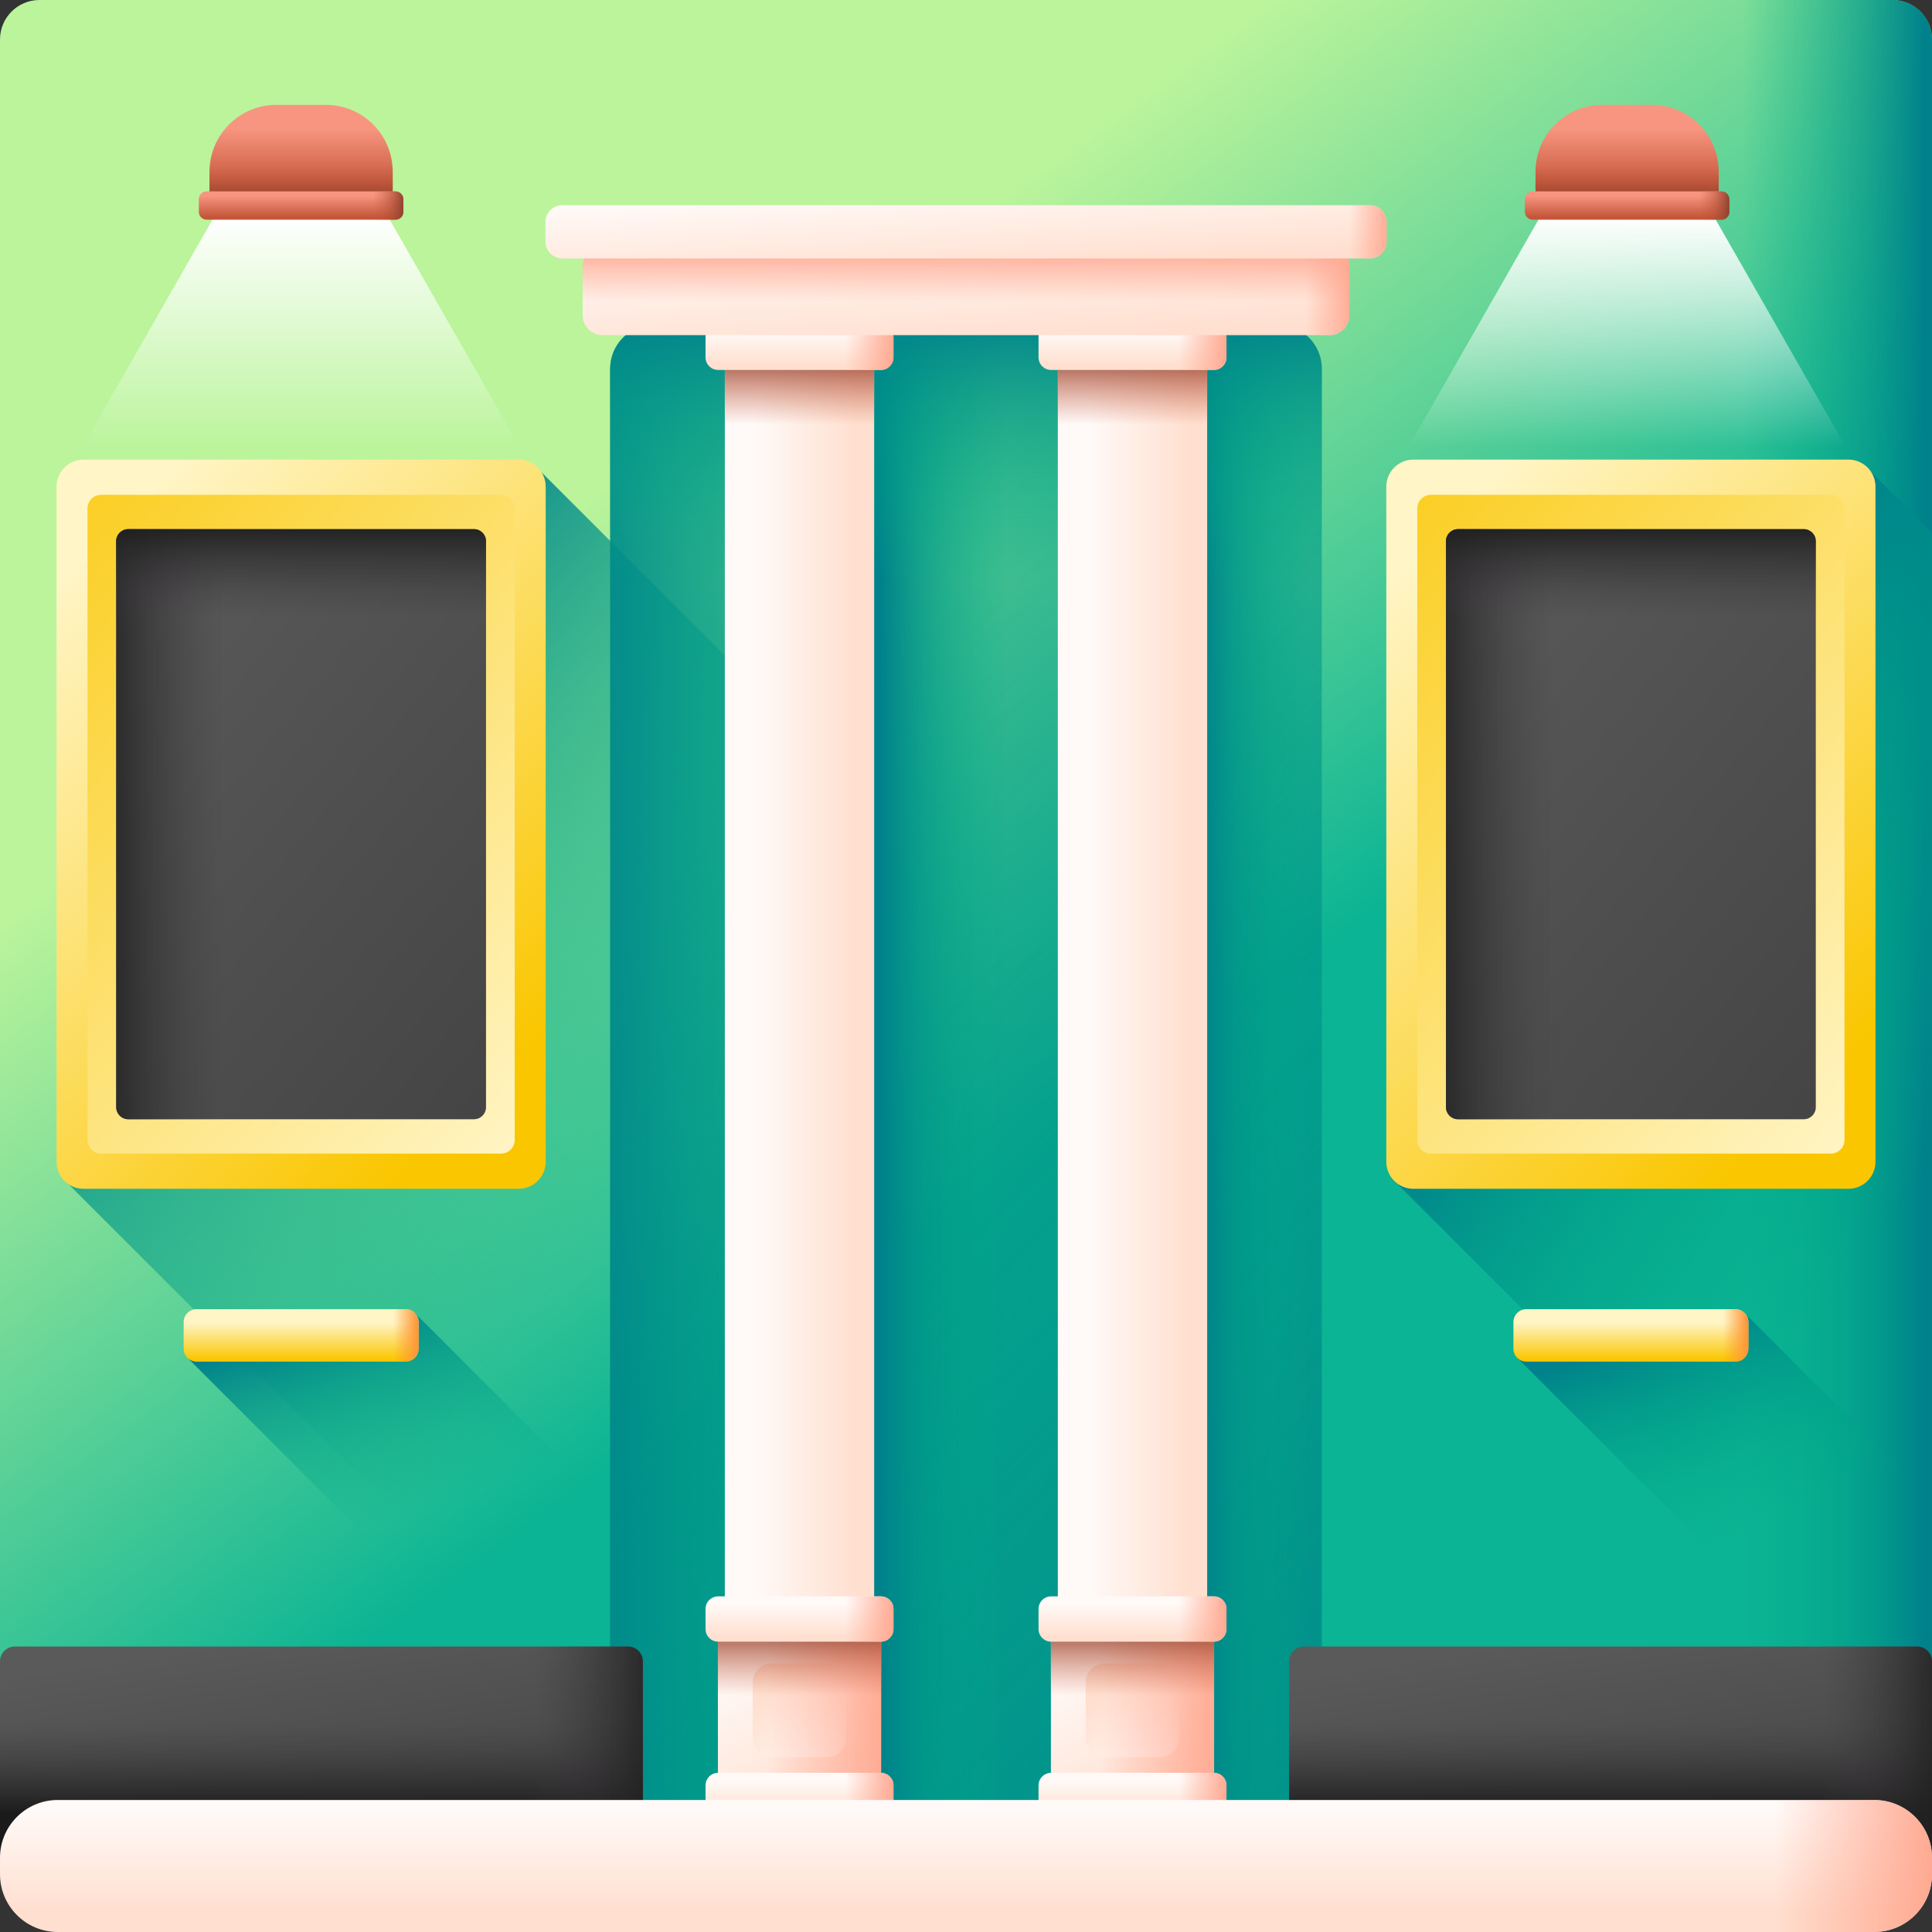 <svg xmlns="http://www.w3.org/2000/svg" xmlns:xlink="http://www.w3.org/1999/xlink" id="Capa_1" viewBox="0 0 512 512"><rect x="0" y="0" width="512" height="512" fill="#333333" stroke="none"/><linearGradient id="SVGID_1_" gradientUnits="userSpaceOnUse" x1="177.442" x2="301.954" y1="116.015" y2="286.915"><stop offset="0" stop-color="#bbf49b"></stop><stop offset="1" stop-color="#0bb494"></stop></linearGradient><linearGradient id="lg1"><stop offset="0" stop-color="#00a887" stop-opacity="0"></stop><stop offset=".311" stop-color="#00a387" stop-opacity=".311"></stop><stop offset=".664" stop-color="#009589" stop-opacity=".664"></stop><stop offset="1" stop-color="#00818b"></stop></linearGradient><linearGradient id="SVGID_00000018934744318490634580000013717821346489689533_" gradientUnits="userSpaceOnUse" x1="461.911" x2="510.102" xlink:href="#lg1" y1="246.16" y2="246.16"></linearGradient><linearGradient id="lg2"><stop offset="0" stop-color="#fff" stop-opacity="0"></stop><stop offset="1" stop-color="#fff"></stop></linearGradient><linearGradient id="SVGID_00000026871252443532322160000015010134597930625665_" gradientUnits="userSpaceOnUse" x1="116.75" x2="116.75" xlink:href="#lg2" y1="118.406" y2="57.16"></linearGradient><linearGradient id="lg3"><stop offset="0" stop-color="#f89580"></stop><stop offset="1" stop-color="#c4573a"></stop></linearGradient><linearGradient id="SVGID_00000026157233633399725590000008971307469778346403_" gradientUnits="userSpaceOnUse" x1="79.798" x2="79.798" xlink:href="#lg3" y1="34.015" y2="49.653"></linearGradient><linearGradient id="lg4"><stop offset="0" stop-color="#c4573a" stop-opacity="0"></stop><stop offset=".235" stop-color="#be5539" stop-opacity=".235"></stop><stop offset=".539" stop-color="#ae4e35" stop-opacity=".539"></stop><stop offset=".879" stop-color="#934330" stop-opacity=".879"></stop><stop offset="1" stop-color="#883f2e"></stop></linearGradient><linearGradient id="SVGID_00000136405089324055887350000014397572147491807109_" gradientUnits="userSpaceOnUse" x1="79.798" x2="79.798" xlink:href="#lg4" y1="43.852" y2="53.003"></linearGradient><linearGradient id="SVGID_00000023965379914701592940000009794203974802783655_" gradientUnits="userSpaceOnUse" x1="79.797" x2="79.797" xlink:href="#lg3" y1="51.823" y2="57.457"></linearGradient><linearGradient id="SVGID_00000095310951342093945110000004092861190880535464_" gradientUnits="userSpaceOnUse" x1="98.959" x2="107.196" xlink:href="#lg4" y1="54.47" y2="54.47"></linearGradient><linearGradient id="SVGID_00000165209218304529210470000012615493408850641835_" gradientTransform="matrix(-1 0 0 1 233.499 0)" gradientUnits="userSpaceOnUse" x1="-160.751" x2="-160.751" xlink:href="#lg2" y1="118.406" y2="57.16"></linearGradient><linearGradient id="SVGID_00000034077251471537167670000011661268994125215160_" gradientUnits="userSpaceOnUse" x1="431.203" x2="431.203" xlink:href="#lg3" y1="34.015" y2="49.653"></linearGradient><linearGradient id="SVGID_00000039112370598900487340000001044498438103364488_" gradientUnits="userSpaceOnUse" x1="431.203" x2="431.203" xlink:href="#lg4" y1="43.852" y2="53.003"></linearGradient><linearGradient id="SVGID_00000159463586784513825830000011675304775905687937_" gradientUnits="userSpaceOnUse" x1="431.203" x2="431.203" xlink:href="#lg3" y1="51.823" y2="57.457"></linearGradient><linearGradient id="SVGID_00000103952795905488557850000017553970351580793218_" gradientUnits="userSpaceOnUse" x1="450.365" x2="458.601" xlink:href="#lg4" y1="54.47" y2="54.47"></linearGradient><linearGradient id="SVGID_00000027587741946591696400000003289055316286096783_" gradientUnits="userSpaceOnUse" x1="518.518" x2="420.142" xlink:href="#lg1" y1="297.688" y2="231.391"></linearGradient><linearGradient id="SVGID_00000161608389899729378360000007206603426806596028_" gradientUnits="userSpaceOnUse" x1="174.582" x2="47.691" xlink:href="#lg1" y1="312.45" y2="207.658"></linearGradient><linearGradient id="SVGID_00000139253430332656676970000000475510121696622763_" gradientUnits="userSpaceOnUse" x1="140.63" x2="123.289" xlink:href="#lg1" y1="391.001" y2="337.822"></linearGradient><linearGradient id="SVGID_00000129923886873368412630000014892837797026345905_" gradientUnits="userSpaceOnUse" x1="-61.491" x2="461.757" xlink:href="#lg1" y1="-10.26" y2="488.75"></linearGradient><linearGradient id="SVGID_00000071548986250300460960000012727669887613973120_" gradientUnits="userSpaceOnUse" x1="248.762" x2="150.345" xlink:href="#lg1" y1="289.178" y2="289.178"></linearGradient><linearGradient id="SVGID_00000004513587745461952100000006280910914969349005_" gradientUnits="userSpaceOnUse" x1="266.584" x2="233.3" xlink:href="#lg1" y1="289.178" y2="289.178"></linearGradient><linearGradient id="SVGID_00000047750403040964954280000008188765631754024375_" gradientUnits="userSpaceOnUse" x1="347.139" x2="318.305" xlink:href="#lg1" y1="289.175" y2="289.175"></linearGradient><linearGradient id="lg5"><stop offset="0" stop-color="#5a5a5a"></stop><stop offset="1" stop-color="#444"></stop></linearGradient><linearGradient id="SVGID_00000013901092940885183060000014745577622909375396_" gradientUnits="userSpaceOnUse" x1="79.896" x2="89.163" xlink:href="#lg5" y1="432.005" y2="491.887"></linearGradient><linearGradient id="lg6"><stop offset="0" stop-color="#433f43" stop-opacity="0"></stop><stop offset="1" stop-color="#1a1a1a"></stop></linearGradient><linearGradient id="SVGID_00000017478654001864348470000001258067790440727430_" gradientUnits="userSpaceOnUse" x1="85.179" x2="85.179" xlink:href="#lg6" y1="456.782" y2="480.663"></linearGradient><linearGradient id="SVGID_00000183945410651247338080000000111769502935457948_" gradientUnits="userSpaceOnUse" x1="140.881" x2="176.906" xlink:href="#lg6" y1="464.333" y2="464.333"></linearGradient><linearGradient id="SVGID_00000031189487805031275560000003690403113633835454_" gradientUnits="userSpaceOnUse" x1="421.538" x2="430.805" xlink:href="#lg5" y1="432.005" y2="491.887"></linearGradient><linearGradient id="SVGID_00000183941849149061348640000000964977652259705479_" gradientUnits="userSpaceOnUse" x1="426.821" x2="426.821" xlink:href="#lg6" y1="456.782" y2="480.663"></linearGradient><linearGradient id="SVGID_00000118360902122568297540000012743324032769798588_" gradientUnits="userSpaceOnUse" x1="482.523" x2="518.548" xlink:href="#lg6" y1="464.333" y2="464.333"></linearGradient><linearGradient id="SVGID_00000127755474247611299960000000095685119454914492_" gradientUnits="userSpaceOnUse" x1="256" x2="256" xlink:href="#lg1" y1="154.05" y2="82.705"></linearGradient><linearGradient id="lg7"><stop offset="0" stop-color="#fffaf8"></stop><stop offset="1" stop-color="#ffdfcf"></stop></linearGradient><linearGradient id="SVGID_00000171689512440945925660000007535999900809394306_" gradientUnits="userSpaceOnUse" x1="199.839" x2="227.189" xlink:href="#lg7" y1="263.549" y2="263.549"></linearGradient><linearGradient id="SVGID_00000041973841304236458110000003882676001861197478_" gradientUnits="userSpaceOnUse" x1="211.876" x2="211.876" xlink:href="#lg4" y1="112.539" y2="92.94"></linearGradient><linearGradient id="SVGID_00000109734232225511931780000009189200077502164120_" gradientUnits="userSpaceOnUse" x1="201.897" x2="224.176" xlink:href="#lg7" y1="436.09" y2="474.469"></linearGradient><linearGradient id="SVGID_00000001633719926912344270000010875496405638317475_" gradientUnits="userSpaceOnUse" x1="221.939" x2="205.149" xlink:href="#lg7" y1="463.314" y2="446.525"></linearGradient><linearGradient id="lg8"><stop offset="0" stop-color="#ffa78f" stop-opacity="0"></stop><stop offset=".898" stop-color="#ffa78f" stop-opacity=".898"></stop><stop offset="1" stop-color="#ffa78f"></stop></linearGradient><linearGradient id="SVGID_00000055691694835463623940000008054945766918191284_" gradientUnits="userSpaceOnUse" x1="203.209" x2="235.785" xlink:href="#lg8" y1="453.28" y2="453.28"></linearGradient><linearGradient id="SVGID_00000006678720810485979260000009077112258180954815_" gradientUnits="userSpaceOnUse" x1="211.876" x2="211.876" xlink:href="#lg4" y1="449.273" y2="429.989"></linearGradient><linearGradient id="SVGID_00000122692114840065680260000006817478504713625751_" gradientUnits="userSpaceOnUse" x1="211.876" x2="211.876" xlink:href="#lg7" y1="471.597" y2="480.59"></linearGradient><linearGradient id="SVGID_00000121966148560814540270000013599039354253214851_" gradientUnits="userSpaceOnUse" x1="224.105" x2="237.254" xlink:href="#lg8" y1="475.821" y2="475.821"></linearGradient><linearGradient id="SVGID_00000054245093364130312840000000867336187069501375_" gradientUnits="userSpaceOnUse" x1="211.876" x2="211.876" xlink:href="#lg7" y1="424.831" y2="433.825"></linearGradient><linearGradient id="SVGID_00000082345110172958231020000013915171953530317967_" gradientUnits="userSpaceOnUse" x1="224.105" x2="237.254" xlink:href="#lg8" y1="429.056" y2="429.056"></linearGradient><linearGradient id="SVGID_00000049196193546916547530000016940272143758800803_" gradientUnits="userSpaceOnUse" x1="211.876" x2="211.876" xlink:href="#lg7" y1="87.814" y2="96.808"></linearGradient><linearGradient id="SVGID_00000162315868437558336850000016535615518541468826_" gradientUnits="userSpaceOnUse" x1="224.105" x2="237.254" xlink:href="#lg8" y1="92.039" y2="92.039"></linearGradient><linearGradient id="SVGID_00000013914760519538760690000011121675002872288435_" gradientUnits="userSpaceOnUse" x1="288.088" x2="315.438" xlink:href="#lg7" y1="263.549" y2="263.549"></linearGradient><linearGradient id="SVGID_00000033339706437709779450000008497558644984634559_" gradientUnits="userSpaceOnUse" x1="300.125" x2="300.125" xlink:href="#lg4" y1="112.539" y2="92.94"></linearGradient><linearGradient id="SVGID_00000157297619412234780300000009033122060951946919_" gradientUnits="userSpaceOnUse" x1="290.146" x2="312.425" xlink:href="#lg7" y1="436.09" y2="474.469"></linearGradient><linearGradient id="SVGID_00000021818313019217985590000012308245827444730545_" gradientUnits="userSpaceOnUse" x1="310.187" x2="293.398" xlink:href="#lg7" y1="463.314" y2="446.525"></linearGradient><linearGradient id="SVGID_00000023993465976432237510000004788586114519120280_" gradientUnits="userSpaceOnUse" x1="291.458" x2="324.034" xlink:href="#lg8" y1="453.28" y2="453.28"></linearGradient><linearGradient id="SVGID_00000154415093298620690670000013323137562620011447_" gradientUnits="userSpaceOnUse" x1="300.125" x2="300.125" xlink:href="#lg4" y1="449.273" y2="429.989"></linearGradient><linearGradient id="SVGID_00000139264598161244653270000012622516050302464409_" gradientUnits="userSpaceOnUse" x1="300.125" x2="300.125" xlink:href="#lg7" y1="471.597" y2="480.59"></linearGradient><linearGradient id="SVGID_00000160168741671954341050000014568517923627886995_" gradientUnits="userSpaceOnUse" x1="312.354" x2="325.503" xlink:href="#lg8" y1="475.821" y2="475.821"></linearGradient><linearGradient id="SVGID_00000136407420611637695810000015030285879918142122_" gradientUnits="userSpaceOnUse" x1="300.125" x2="300.125" xlink:href="#lg7" y1="424.831" y2="433.825"></linearGradient><linearGradient id="SVGID_00000069391078191679011850000002502059000040083626_" gradientUnits="userSpaceOnUse" x1="312.354" x2="325.503" xlink:href="#lg8" y1="429.056" y2="429.056"></linearGradient><linearGradient id="SVGID_00000148648789037307446910000015200492724348120508_" gradientUnits="userSpaceOnUse" x1="300.125" x2="300.125" xlink:href="#lg7" y1="87.814" y2="96.808"></linearGradient><linearGradient id="SVGID_00000002367730022833862720000001996635349153106855_" gradientUnits="userSpaceOnUse" x1="312.354" x2="325.503" xlink:href="#lg8" y1="92.039" y2="92.039"></linearGradient><linearGradient id="SVGID_00000047780609947665525200000004591568633414986896_" gradientUnits="userSpaceOnUse" x1="256" x2="256" xlink:href="#lg7" y1="479.177" y2="506.543"></linearGradient><linearGradient id="SVGID_00000169556659849947028130000004164177616576628656_" gradientUnits="userSpaceOnUse" x1="470.296" x2="513.391" xlink:href="#lg8" y1="494.507" y2="494.507"></linearGradient><linearGradient id="lg9"><stop offset="0" stop-color="#fff5c6"></stop><stop offset="1" stop-color="#fac600"></stop></linearGradient><linearGradient id="SVGID_00000093161675689370891700000010427561162078761393_" gradientUnits="userSpaceOnUse" x1="15.593" x2="139.632" xlink:href="#lg9" y1="153.971" y2="278.486"></linearGradient><linearGradient id="SVGID_00000149351257632135836840000009769825050974309533_" gradientUnits="userSpaceOnUse" x1="156.347" x2="-29" xlink:href="#lg9" y1="285.943" y2="122.457"></linearGradient><linearGradient id="SVGID_00000088095831270192804260000000235712066914150836_" gradientUnits="userSpaceOnUse" x1="18.435" x2="151.029" xlink:href="#lg5" y1="167.617" y2="277.399"></linearGradient><linearGradient id="SVGID_00000149341994930057923770000012953326881183399358_" gradientUnits="userSpaceOnUse" x1="59.785" x2="23.568" xlink:href="#lg6" y1="218.422" y2="218.422"></linearGradient><linearGradient id="SVGID_00000055688390011025533320000002066270493998248620_" gradientUnits="userSpaceOnUse" x1="79.798" x2="79.798" xlink:href="#lg6" y1="164.03" y2="137.654"></linearGradient><linearGradient id="SVGID_00000093140704531929937930000004677282655702852259_" gradientUnits="userSpaceOnUse" x1="79.798" x2="79.798" xlink:href="#lg9" y1="350.503" y2="360.338"></linearGradient><linearGradient id="lg10"><stop offset="0" stop-color="#fe9738" stop-opacity="0"></stop><stop offset="1" stop-color="#fe9738"></stop></linearGradient><linearGradient id="SVGID_00000005970926410969973650000003055487937005941641_" gradientUnits="userSpaceOnUse" x1="104.256" x2="110.58" xlink:href="#lg10" y1="353.891" y2="353.891"></linearGradient><linearGradient id="SVGID_00000004528598590623859620000006108835211749742001_" gradientUnits="userSpaceOnUse" x1="466.164" x2="446.511" xlink:href="#lg1" y1="403.83" y2="349.495"></linearGradient><linearGradient id="SVGID_00000057860976610709891950000017731918419203364245_" gradientUnits="userSpaceOnUse" x1="367.997" x2="492.037" xlink:href="#lg9" y1="153.971" y2="278.486"></linearGradient><linearGradient id="SVGID_00000077282619012935292820000003331113457058439059_" gradientUnits="userSpaceOnUse" x1="508.752" x2="323.405" xlink:href="#lg9" y1="285.943" y2="122.457"></linearGradient><linearGradient id="SVGID_00000059307191517355935090000014498118951162628543_" gradientUnits="userSpaceOnUse" x1="370.84" x2="503.434" xlink:href="#lg5" y1="167.617" y2="277.399"></linearGradient><linearGradient id="SVGID_00000158019855169138377030000001134676152000783257_" gradientUnits="userSpaceOnUse" x1="412.19" x2="375.973" xlink:href="#lg6" y1="218.422" y2="218.422"></linearGradient><linearGradient id="SVGID_00000030457046593131742920000007461559798351367092_" gradientUnits="userSpaceOnUse" x1="432.202" x2="432.202" xlink:href="#lg6" y1="164.03" y2="137.654"></linearGradient><linearGradient id="SVGID_00000095317723867069037400000009816562143297977011_" gradientUnits="userSpaceOnUse" x1="432.202" x2="432.202" xlink:href="#lg9" y1="350.503" y2="360.338"></linearGradient><linearGradient id="SVGID_00000168115249429583053450000014068620878823583917_" gradientUnits="userSpaceOnUse" x1="456.661" x2="462.985" xlink:href="#lg10" y1="353.891" y2="353.891"></linearGradient><linearGradient id="SVGID_00000007407056899259322410000003606430619871294123_" gradientUnits="userSpaceOnUse" x1="254.968" x2="256.89" xlink:href="#lg7" y1="59.627" y2="91.832"></linearGradient><linearGradient id="SVGID_00000072255083936893113240000000989446087872759175_" gradientUnits="userSpaceOnUse" x1="256" x2="256" xlink:href="#lg8" y1="79.911" y2="65.622"></linearGradient><linearGradient id="SVGID_00000075847145120973260180000017951884857004147859_" gradientUnits="userSpaceOnUse" x1="345.949" x2="359.075" xlink:href="#lg8" y1="76.917" y2="76.917"></linearGradient><linearGradient id="SVGID_00000011747131306571198850000010916543211883706512_" gradientUnits="userSpaceOnUse" x1="255.214" x2="256.678" xlink:href="#lg7" y1="48.269" y2="72.807"></linearGradient><linearGradient id="SVGID_00000109004031984799397110000007127458856634794916_" gradientUnits="userSpaceOnUse" x1="357.614" x2="368.71" xlink:href="#lg8" y1="61.443" y2="61.443"></linearGradient><g><g><path d="m501.535 0h-491.07c-5.78 0-10.465 4.685-10.465 10.465v430.158h138.911v51.696h234.178v-51.696h138.911v-430.158c0-5.78-4.685-10.465-10.465-10.465z" fill="url(#SVGID_1_)"></path><path d="m501.535 0h-134.151v492.32h5.706v-51.696h138.91v-430.159c0-5.78-4.686-10.465-10.465-10.465z" fill="url(#SVGID_00000018934744318490634580000013717821346489689533_)"></path><g><path d="m0 156.701v129.256h233.499l-140.476-245.687c-5.85-10.231-20.602-10.231-26.451 0z" fill="url(#SVGID_00000026871252443532322160000015010134597930625665_)"></path><g><g><g><path d="m101.181 54.47h-42.767c-1.597 0-2.891-1.295-2.891-2.891v-6.066c0-9.786 7.933-17.719 17.719-17.719h13.113c9.786 0 17.719 7.933 17.719 17.719v6.066c-.001 1.596-1.296 2.891-2.893 2.891z" fill="url(#SVGID_00000026157233633399725590000008971307469778346403_)"></path><path d="m55.523 45.512v6.066c0 1.597 1.295 2.892 2.891 2.892h42.767c1.597 0 2.891-1.295 2.891-2.892v-6.066c0-4.494-1.676-8.594-4.433-11.718h-39.683c-2.757 3.124-4.433 7.225-4.433 11.718z" fill="url(#SVGID_00000136405089324055887350000014397572147491807109_)"></path></g><g><path d="m104.809 58.231h-50.024c-1.154 0-2.089-.935-2.089-2.089v-3.343c0-1.154.935-2.089 2.089-2.089h50.024c1.154 0 2.089.935 2.089 2.089v3.343c.001 1.153-.935 2.089-2.089 2.089z" fill="url(#SVGID_00000023965379914701592940000009794203974802783655_)"></path><path d="m104.809 50.709h-13.371v7.521h13.371c1.154 0 2.089-.935 2.089-2.089v-3.343c.001-1.153-.935-2.089-2.089-2.089z" fill="url(#SVGID_00000095310951342093945110000004092861190880535464_)"></path></g></g></g></g><g><path d="m511 156.701v129.256h-233.499l140.476-245.687c5.85-10.231 20.602-10.231 26.451 0z" fill="url(#SVGID_00000165209218304529210470000012615493408850641835_)"></path><g><g><g><path d="m452.586 54.47h-42.767c-1.597 0-2.891-1.295-2.891-2.891v-6.066c0-9.786 7.933-17.719 17.719-17.719h13.113c9.786 0 17.719 7.933 17.719 17.719v6.066c-.002 1.596-1.296 2.891-2.893 2.891z" fill="url(#SVGID_00000034077251471537167670000011661268994125215160_)"></path><path d="m406.927 45.512v6.066c0 1.597 1.295 2.892 2.892 2.892h42.767c1.597 0 2.891-1.295 2.891-2.892v-6.066c0-4.494-1.676-8.594-4.433-11.718h-39.683c-2.757 3.124-4.434 7.225-4.434 11.718z" fill="url(#SVGID_00000039112370598900487340000001044498438103364488_)"></path></g><g><path d="m456.214 58.231h-50.024c-1.154 0-2.089-.935-2.089-2.089v-3.343c0-1.154.935-2.089 2.089-2.089h50.024c1.154 0 2.089.935 2.089 2.089v3.343c.001 1.153-.935 2.089-2.089 2.089z" fill="url(#SVGID_00000159463586784513825830000011675304775905687937_)"></path><path d="m456.214 50.709h-13.371v7.521h13.371c1.154 0 2.089-.935 2.089-2.089v-3.343c.001-1.153-.935-2.089-2.089-2.089z" fill="url(#SVGID_00000103952795905488557850000017553970351580793218_)"></path></g></g></g></g><path d="m495.921 125.161-125.951 188.229 127.234 127.234h14.796v-299.384z" fill="url(#SVGID_00000027587741946591696400000003289055316286096783_)"></path><path d="m373.089 440.624h85.89l-315.463-315.463-125.307 188.703 178.456 178.456h176.424z" fill="url(#SVGID_00000161608389899729378360000007206603426806596028_)"></path><path d="m182.172 492.32h72.13l-144.37-144.37-60.028 12.102 80.572 80.572h8.435v8.435z" fill="url(#SVGID_00000139253430332656676970000000475510121696622763_)"></path><path d="m161.705 492.32h188.59v-394.581c0-6.464-5.24-11.704-11.704-11.704h-165.182c-6.464 0-11.704 5.24-11.704 11.704z" fill="url(#SVGID_00000129923886873368412630000014892837797026345905_)"></path><path d="m161.705 492.32h188.59v-394.581c0-6.464-5.24-11.704-11.704-11.704h-165.182c-6.464 0-11.704 5.24-11.704 11.704z" fill="url(#SVGID_00000071548986250300460960000012727669887613973120_)"></path><path d="m211.653 86.035h88.694v406.285h-88.694z" fill="url(#SVGID_00000004513587745461952100000006280910914969349005_)"></path><path d="m350.29 97.74v394.58h-49.94v-406.29h38.24c6.46 0 11.7 5.25 11.7 11.71z" fill="url(#SVGID_00000047750403040964954280000008188765631754024375_)"></path><g><path d="m170.358 492.32h-170.358v-52.047c0-2.169 1.758-3.926 3.926-3.926h162.505c2.169 0 3.926 1.758 3.926 3.926v52.047z" fill="url(#SVGID_00000013901092940885183060000014745577622909375396_)"></path><path d="m170.358 492.32h-170.358v-52.047c0-2.169 1.758-3.926 3.926-3.926h162.505c2.169 0 3.926 1.758 3.926 3.926v52.047z" fill="url(#SVGID_00000017478654001864348470000001258067790440727430_)"></path><path d="m166.431 436.346h-75.926v55.974h79.853v-52.047c0-2.169-1.758-3.927-3.927-3.927z" fill="url(#SVGID_00000183945410651247338080000000111769502935457948_)"></path></g><g><path d="m512 492.32h-170.358v-52.047c0-2.169 1.758-3.926 3.926-3.926h162.505c2.169 0 3.926 1.758 3.926 3.926v52.047z" fill="url(#SVGID_00000031189487805031275560000003690403113633835454_)"></path><path d="m512 492.32h-170.358v-52.047c0-2.169 1.758-3.926 3.926-3.926h162.505c2.169 0 3.926 1.758 3.926 3.926v52.047z" fill="url(#SVGID_00000183941849149061348640000000964977652259705479_)"></path><path d="m508.074 436.346h-75.926v55.974h79.852v-52.047c0-2.169-1.758-3.927-3.926-3.927z" fill="url(#SVGID_00000118360902122568297540000012743324032769798588_)"></path></g><path d="m338.591 86.035h-165.182c-6.464 0-11.704 5.24-11.704 11.704v122.095h188.59v-122.095c0-6.464-5.24-11.704-11.704-11.704z" fill="url(#SVGID_00000127755474247611299960000000095685119454914492_)"></path><g><g><path d="m192.085 92.039h39.581v343.021h-39.581z" fill="url(#SVGID_00000171689512440945925660000007535999900809394306_)"></path><path d="m192.085 92.039h39.581v39.581h-39.581z" fill="url(#SVGID_00000041973841304236458110000003882676001861197478_)"></path><g><path d="m190.252 430.738h43.247v45.083h-43.247z" fill="url(#SVGID_00000109734232225511931780000009189200077502164120_)"></path><path d="m219.224 465.654h-14.697c-2.792 0-5.055-2.263-5.055-5.055v-14.697c0-2.792 2.263-5.055 5.055-5.055h14.697c2.792 0 5.055 2.263 5.055 5.055v14.697c0 2.792-2.263 5.055-5.055 5.055z" fill="url(#SVGID_00000001633719926912344270000010875496405638317475_)"></path><path d="m190.252 430.738h43.247v45.083h-43.247z" fill="url(#SVGID_00000055691694835463623940000008054945766918191284_)"></path><path d="m190.252 430.738h43.247v45.083h-43.247z" fill="url(#SVGID_00000006678720810485979260000009077112258180954815_)"></path><g><path d="m233.444 481.825h-43.137c-1.842 0-3.335-1.493-3.335-3.335v-5.337c0-1.842 1.493-3.335 3.335-3.335h43.137c1.842 0 3.335 1.493 3.335 3.335v5.337c0 1.842-1.493 3.335-3.335 3.335z" fill="url(#SVGID_00000122692114840065680260000006817478504713625751_)"></path><path d="m233.444 469.818h-21.346v12.007h21.346c1.842 0 3.335-1.493 3.335-3.335v-5.337c0-1.842-1.493-3.335-3.335-3.335z" fill="url(#SVGID_00000121966148560814540270000013599039354253214851_)"></path></g><g><path d="m233.444 435.059h-43.137c-1.842 0-3.335-1.493-3.335-3.335v-5.337c0-1.842 1.493-3.335 3.335-3.335h43.137c1.842 0 3.335 1.493 3.335 3.335v5.337c0 1.842-1.493 3.335-3.335 3.335z" fill="url(#SVGID_00000054245093364130312840000000867336187069501375_)"></path><path d="m233.444 423.052h-21.346v12.007h21.346c1.842 0 3.335-1.493 3.335-3.335v-5.337c0-1.842-1.493-3.335-3.335-3.335z" fill="url(#SVGID_00000082345110172958231020000013915171953530317967_)"></path></g></g><g><path d="m233.444 98.042h-43.137c-1.842 0-3.335-1.493-3.335-3.335v-5.337c0-1.842 1.493-3.335 3.335-3.335h43.137c1.842 0 3.335 1.493 3.335 3.335v5.337c0 1.842-1.493 3.335-3.335 3.335z" fill="url(#SVGID_00000049196193546916547530000016940272143758800803_)"></path><path d="m233.444 86.035h-21.346v12.007h21.346c1.842 0 3.335-1.493 3.335-3.335v-5.337c0-1.842-1.493-3.335-3.335-3.335z" fill="url(#SVGID_00000162315868437558336850000016535615518541468826_)"></path></g></g><g><path d="m280.334 92.039h39.581v343.021h-39.581z" fill="url(#SVGID_00000013914760519538760690000011121675002872288435_)"></path><path d="m280.334 92.039h39.581v39.581h-39.581z" fill="url(#SVGID_00000033339706437709779450000008497558644984634559_)"></path><g><path d="m278.501 430.738h43.247v45.083h-43.247z" fill="url(#SVGID_00000157297619412234780300000009033122060951946919_)"></path><path d="m307.473 465.654h-14.697c-2.792 0-5.055-2.263-5.055-5.055v-14.697c0-2.792 2.263-5.055 5.055-5.055h14.697c2.792 0 5.055 2.263 5.055 5.055v14.697c0 2.792-2.264 5.055-5.055 5.055z" fill="url(#SVGID_00000021818313019217985590000012308245827444730545_)"></path><path d="m278.501 430.738h43.247v45.083h-43.247z" fill="url(#SVGID_00000023993465976432237510000004788586114519120280_)"></path><path d="m278.501 430.738h43.247v45.083h-43.247z" fill="url(#SVGID_00000154415093298620690670000013323137562620011447_)"></path><g><path d="m321.693 481.825h-43.137c-1.842 0-3.335-1.493-3.335-3.335v-5.337c0-1.842 1.493-3.335 3.335-3.335h43.137c1.842 0 3.335 1.493 3.335 3.335v5.337c0 1.842-1.493 3.335-3.335 3.335z" fill="url(#SVGID_00000139264598161244653270000012622516050302464409_)"></path><path d="m321.693 469.818h-21.346v12.007h21.346c1.842 0 3.335-1.493 3.335-3.335v-5.337c0-1.842-1.493-3.335-3.335-3.335z" fill="url(#SVGID_00000160168741671954341050000014568517923627886995_)"></path></g><g><path d="m321.693 435.059h-43.137c-1.842 0-3.335-1.493-3.335-3.335v-5.337c0-1.842 1.493-3.335 3.335-3.335h43.137c1.842 0 3.335 1.493 3.335 3.335v5.337c0 1.842-1.493 3.335-3.335 3.335z" fill="url(#SVGID_00000136407420611637695810000015030285879918142122_)"></path><path d="m321.693 423.052h-21.346v12.007h21.346c1.842 0 3.335-1.493 3.335-3.335v-5.337c0-1.842-1.493-3.335-3.335-3.335z" fill="url(#SVGID_00000069391078191679011850000002502059000040083626_)"></path></g></g><g><path d="m321.693 98.042h-43.137c-1.842 0-3.335-1.493-3.335-3.335v-5.337c0-1.842 1.493-3.335 3.335-3.335h43.137c1.842 0 3.335 1.493 3.335 3.335v5.337c0 1.842-1.493 3.335-3.335 3.335z" fill="url(#SVGID_00000148648789037307446910000015200492724348120508_)"></path><path d="m321.693 86.035h-21.346v12.007h21.346c1.842 0 3.335-1.493 3.335-3.335v-5.337c0-1.842-1.493-3.335-3.335-3.335z" fill="url(#SVGID_00000002367730022833862720000001996635349153106855_)"></path></g></g></g><g><path d="m496.694 512h-481.388c-8.453 0-15.306-6.853-15.306-15.306v-4.374c0-8.453 6.853-15.306 15.306-15.306h481.388c8.453 0 15.306 6.853 15.306 15.306v4.374c0 8.453-6.853 15.306-15.306 15.306z" fill="url(#SVGID_00000047780609947665525200000004591568633414986896_)"></path><path d="m496.694 477.014h-155.336v34.986h155.336c8.453 0 15.306-6.853 15.306-15.306v-4.374c0-8.453-6.853-15.306-15.306-15.306z" fill="url(#SVGID_00000169556659849947028130000004164177616576628656_)"></path></g><g><g><g><path d="m137.456 315.043h-115.317c-3.955 0-7.161-3.206-7.161-7.161v-178.92c0-3.955 3.206-7.161 7.161-7.161h115.316c3.955 0 7.161 3.206 7.161 7.161v178.92c0 3.955-3.206 7.161-7.16 7.161z" fill="url(#SVGID_00000093161675689370891700000010427561162078761393_)"></path><path d="m132.785 305.716h-105.975c-1.999 0-3.619-1.62-3.619-3.619v-167.35c0-1.999 1.62-3.619 3.619-3.619h105.976c1.999 0 3.619 1.62 3.619 3.619v167.35c-.001 1.999-1.621 3.619-3.62 3.619z" fill="url(#SVGID_00000149351257632135836840000009769825050974309533_)"></path></g><g><path d="m125.614 296.612h-91.633c-1.76 0-3.187-1.427-3.187-3.187v-150.007c0-1.76 1.427-3.187 3.187-3.187h91.632c1.76 0 3.187 1.427 3.187 3.187v150.007c.001 1.761-1.426 3.187-3.186 3.187z" fill="url(#SVGID_00000088095831270192804260000000235712066914150836_)"></path><path d="m79.798 140.232h-45.817c-1.76 0-3.187 1.427-3.187 3.187v150.007c0 1.76 1.427 3.187 3.187 3.187h45.816v-156.381z" fill="url(#SVGID_00000149341994930057923770000012953326881183399358_)"></path><path d="m125.614 140.232h-91.633c-1.76 0-3.187 1.427-3.187 3.187v75.004h98.006v-75.004c0-1.761-1.426-3.187-3.186-3.187z" fill="url(#SVGID_00000055688390011025533320000002066270493998248620_)"></path></g></g><g><path d="m107.51 360.839h-55.425c-1.887 0-3.416-1.529-3.416-3.416v-7.064c0-1.887 1.529-3.416 3.416-3.416h55.425c1.887 0 3.416 1.529 3.416 3.416v7.064c0 1.887-1.529 3.416-3.416 3.416z" fill="url(#SVGID_00000093140704531929937930000004677282655702852259_)"></path><path d="m107.51 346.943h-27.275v13.896h27.276c1.887 0 3.416-1.529 3.416-3.416v-7.064c-.001-1.887-1.53-3.416-3.417-3.416z" fill="url(#SVGID_00000005970926410969973650000003055487937005941641_)"></path></g></g><path d="m462.479 348.107-60.257 11.866 80.651 80.651h29.127v-42.996z" fill="url(#SVGID_00000004528598590623859620000006108835211749742001_)"></path><g><g><g><path d="m489.861 315.043h-115.317c-3.955 0-7.161-3.206-7.161-7.161v-178.92c0-3.955 3.206-7.161 7.161-7.161h115.316c3.955 0 7.161 3.206 7.161 7.161v178.92c0 3.955-3.206 7.161-7.16 7.161z" fill="url(#SVGID_00000057860976610709891950000017731918419203364245_)"></path><path d="m485.19 305.716h-105.975c-1.999 0-3.619-1.62-3.619-3.619v-167.35c0-1.999 1.62-3.619 3.619-3.619h105.975c1.999 0 3.619 1.62 3.619 3.619v167.35c0 1.999-1.62 3.619-3.619 3.619z" fill="url(#SVGID_00000077282619012935292820000003331113457058439059_)"></path></g><g><path d="m478.019 296.612h-91.632c-1.76 0-3.187-1.427-3.187-3.187v-150.007c0-1.76 1.427-3.187 3.187-3.187h91.632c1.76 0 3.187 1.427 3.187 3.187v150.007c-.001 1.761-1.427 3.187-3.187 3.187z" fill="url(#SVGID_00000059307191517355935090000014498118951162628543_)"></path><path d="m432.202 140.232h-45.816c-1.76 0-3.187 1.427-3.187 3.187v150.007c0 1.76 1.427 3.187 3.187 3.187h45.816z" fill="url(#SVGID_00000158019855169138377030000001134676152000783257_)"></path><path d="m478.019 140.232h-91.632c-1.76 0-3.187 1.427-3.187 3.187v75.004h98.006v-75.004c-.001-1.761-1.427-3.187-3.187-3.187z" fill="url(#SVGID_00000030457046593131742920000007461559798351367092_)"></path></g></g><g><path d="m459.915 360.839h-55.425c-1.887 0-3.416-1.529-3.416-3.416v-7.064c0-1.887 1.529-3.416 3.416-3.416h55.425c1.887 0 3.416 1.529 3.416 3.416v7.064c0 1.887-1.529 3.416-3.416 3.416z" fill="url(#SVGID_00000095317723867069037400000009816562143297977011_)"></path><path d="m459.915 346.943h-27.276v13.896h27.276c1.887 0 3.416-1.529 3.416-3.416v-7.064c0-1.887-1.529-3.416-3.416-3.416z" fill="url(#SVGID_00000168115249429583053450000014068620878823583917_)"></path></g></g></g><g><path d="m352.321 88.82h-192.642c-2.913 0-5.274-2.361-5.274-5.274v-13.257c0-2.913 2.361-5.274 5.274-5.274h192.641c2.913 0 5.274 2.361 5.274 5.274v13.257c.001 2.912-2.361 5.274-5.273 5.274z" fill="url(#SVGID_00000007407056899259322410000003606430619871294123_)"></path><path d="m352.321 88.82h-192.642c-2.913 0-5.274-2.361-5.274-5.274v-13.257c0-2.913 2.361-5.274 5.274-5.274h192.641c2.913 0 5.274 2.361 5.274 5.274v13.257c.001 2.912-2.361 5.274-5.273 5.274z" fill="url(#SVGID_00000072255083936893113240000000989446087872759175_)"></path><path d="m352.148 65.015h-35.418v23.805h35.418c3.008 0 5.447-2.286 5.447-5.107v-13.591c0-2.821-2.439-5.107-5.447-5.107z" fill="url(#SVGID_00000075847145120973260180000017951884857004147859_)"></path></g><g><path d="m363 68.505h-214c-2.462 0-4.458-1.996-4.458-4.458v-5.207c0-2.462 1.996-4.458 4.458-4.458h214c2.462 0 4.458 1.996 4.458 4.458v5.207c.001 2.462-1.995 4.458-4.458 4.458z" fill="url(#SVGID_00000011747131306571198850000010916543211883706512_)"></path><path d="m362.854 54.381h-29.941v14.124h29.941c2.543 0 4.604-1.933 4.604-4.317v-5.49c.001-2.384-2.061-4.317-4.604-4.317z" fill="url(#SVGID_00000109004031984799397110000007127458856634794916_)"></path></g></g><g></g><g></g><g></g><g></g><g></g><g></g><g></g><g></g><g></g><g></g><g></g><g></g><g></g><g></g><g></g></svg>